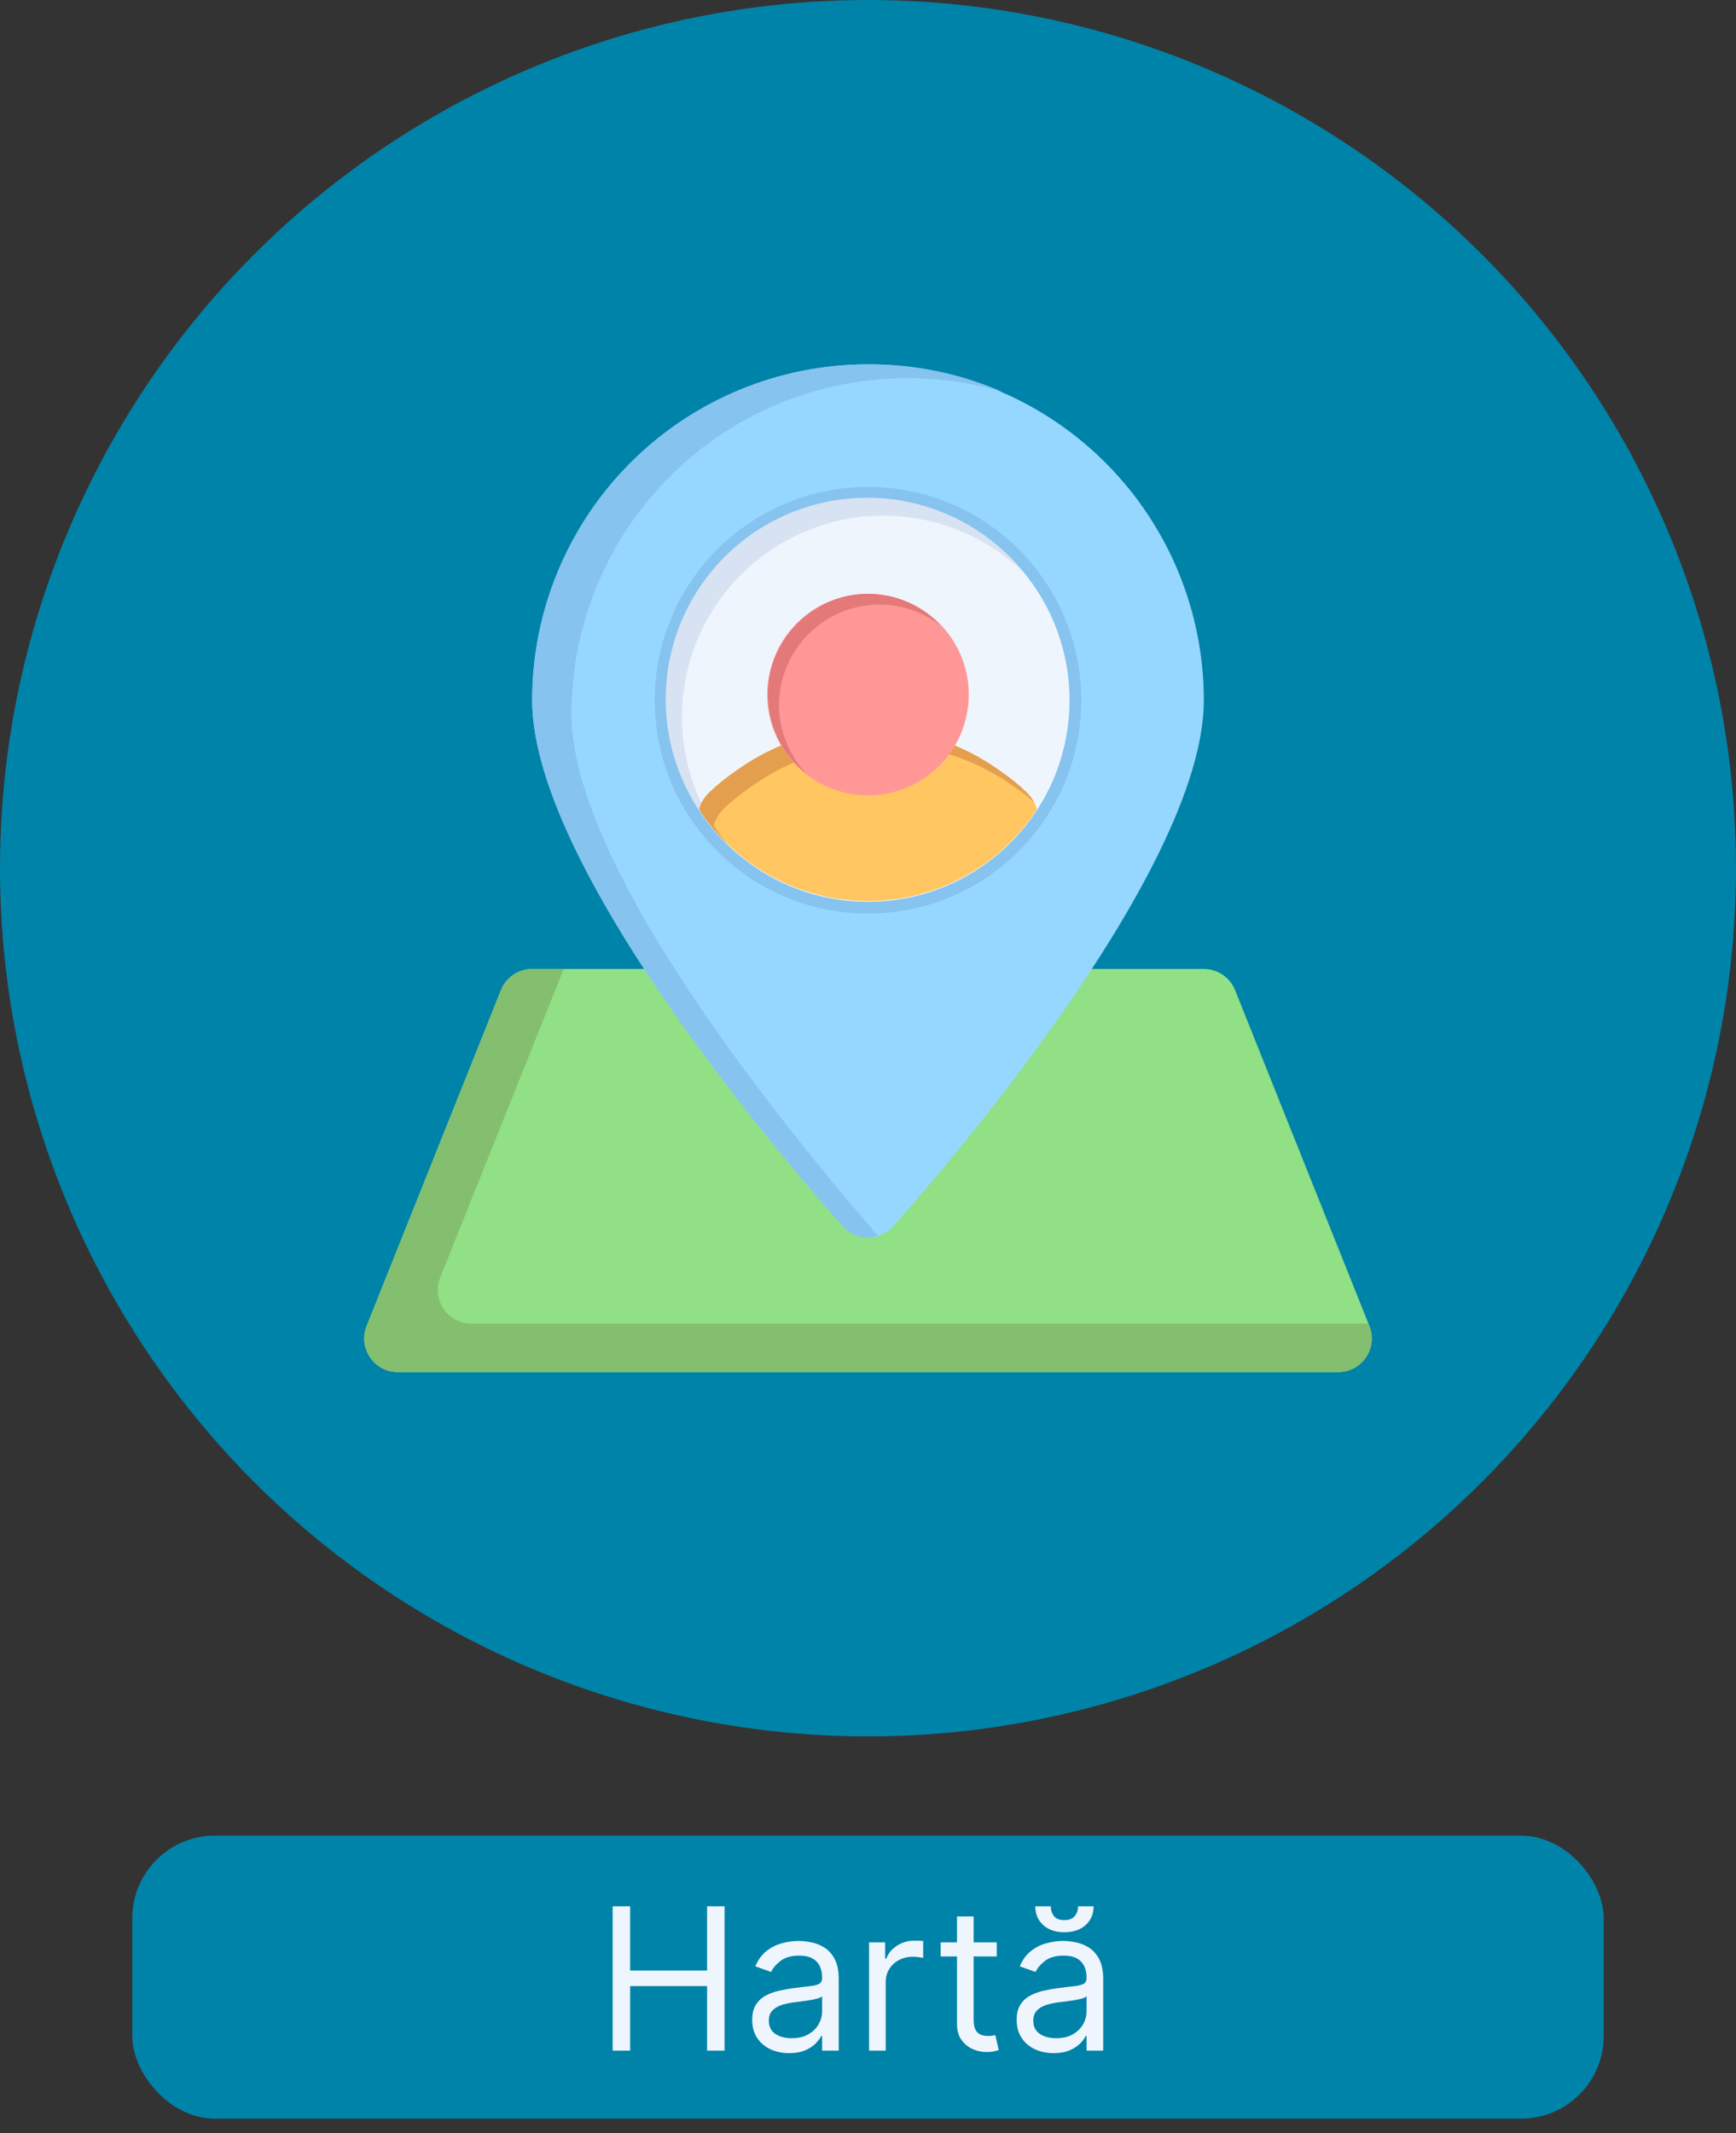 <svg width="105" height="129" viewBox="0 0 105 129" fill="none" xmlns="http://www.w3.org/2000/svg">
<rect x="0" y="0" width="105" height="129" fill="#333333" stroke="none"/>
<circle cx="52.5" cy="52.5" r="52.5" fill="#0083A8"/>
<rect x="8" y="111" width="89" height="17.115" rx="5" fill="#0083A8"/>
<path d="M82.827 80.186L74.702 59.873C74.551 59.495 74.29 59.172 73.954 58.943C73.617 58.715 73.219 58.593 72.812 58.594H32.188C31.781 58.593 31.383 58.715 31.046 58.943C30.709 59.172 30.449 59.495 30.299 59.873L22.174 80.186C22.051 80.494 22.005 80.828 22.041 81.158C22.077 81.488 22.194 81.804 22.38 82.078C22.566 82.353 22.817 82.578 23.11 82.733C23.404 82.888 23.731 82.969 24.062 82.969H80.938C81.269 82.969 81.596 82.888 81.89 82.733C82.183 82.578 82.434 82.353 82.62 82.078C82.806 81.804 82.923 81.488 82.959 81.158C82.995 80.828 82.949 80.494 82.827 80.186Z" fill="#91E085"/>
<path d="M82.766 80.044H28.511C28.179 80.044 27.852 79.963 27.559 79.808C27.266 79.653 27.015 79.428 26.828 79.153C26.642 78.879 26.526 78.563 26.49 78.233C26.454 77.903 26.499 77.569 26.622 77.261L34.097 58.594H32.188C31.781 58.593 31.383 58.715 31.046 58.943C30.709 59.172 30.449 59.495 30.299 59.873L22.174 80.186C22.051 80.494 22.005 80.828 22.041 81.158C22.077 81.488 22.194 81.804 22.38 82.078C22.566 82.353 22.817 82.578 23.11 82.733C23.404 82.888 23.731 82.969 24.062 82.969H80.938C81.269 82.969 81.596 82.888 81.89 82.733C82.183 82.578 82.434 82.353 82.62 82.078C82.806 81.804 82.923 81.488 82.959 81.158C82.995 80.828 82.949 80.494 82.827 80.186L82.766 80.044Z" fill="#84BF6F"/>
<path d="M52.5 22.031C47.113 22.031 41.946 24.171 38.137 27.981C34.328 31.79 32.188 36.956 32.188 42.344C32.188 52.906 49.067 72.02 50.997 74.174C51.187 74.383 51.419 74.55 51.678 74.665C51.937 74.779 52.217 74.838 52.5 74.838C52.783 74.838 53.063 74.779 53.322 74.665C53.581 74.55 53.813 74.383 54.003 74.174C55.933 72.02 72.812 52.906 72.812 42.344C72.812 36.956 70.672 31.79 66.863 27.981C63.054 24.171 57.887 22.031 52.5 22.031Z" fill="#96D7FF"/>
<path d="M34.564 43.177C34.564 37.79 36.704 32.623 40.514 28.814C44.323 25.005 49.489 22.865 54.877 22.865C56.823 22.861 58.76 23.141 60.625 23.697C58.063 22.58 55.295 22.012 52.5 22.032C47.113 22.032 41.946 24.172 38.137 27.981C34.328 31.791 32.188 36.957 32.188 42.344C32.188 52.907 49.067 72.021 50.997 74.174C51.187 74.384 51.419 74.553 51.678 74.668C51.936 74.784 52.217 74.844 52.5 74.844C52.702 74.835 52.9 74.794 53.089 74.722C50.469 71.635 34.564 53.435 34.564 43.177Z" fill="#86C3EF"/>
<path d="M52.5 55.242C59.624 55.242 65.398 49.467 65.398 42.344C65.398 35.22 59.624 29.445 52.5 29.445C45.376 29.445 39.602 35.22 39.602 42.344C39.602 49.467 45.376 55.242 52.5 55.242Z" fill="#86C3EF"/>
<path d="M52.5 54.531C59.231 54.531 64.688 49.075 64.688 42.344C64.688 35.613 59.231 30.156 52.5 30.156C45.769 30.156 40.312 35.613 40.312 42.344C40.312 49.075 45.769 54.531 52.5 54.531Z" fill="#EEF5FD"/>
<path d="M41.247 43.358C41.249 40.961 41.958 38.618 43.284 36.622C44.611 34.626 46.497 33.065 48.706 32.135C50.915 31.205 53.349 30.947 55.704 31.393C58.059 31.839 60.23 32.97 61.946 34.644C60.902 33.347 59.603 32.277 58.13 31.502C56.657 30.726 55.04 30.26 53.38 30.133C51.72 30.006 50.052 30.221 48.478 30.764C46.904 31.306 45.458 32.166 44.229 33.289C43 34.413 42.014 35.776 41.332 37.295C40.651 38.814 40.287 40.456 40.265 42.121C40.242 43.786 40.561 45.438 41.202 46.974C41.843 48.511 42.791 49.9 43.989 51.056C42.217 48.882 41.248 46.163 41.247 43.358Z" fill="#D7E2F2"/>
<path d="M62.129 47.949C61.645 47.477 61.122 47.049 60.564 46.669C58.226 44.953 55.401 44.027 52.5 44.027C49.6 44.027 46.775 44.953 44.436 46.669C43.879 47.049 43.355 47.477 42.872 47.949C42.59 48.222 42.387 48.565 42.283 48.944C43.39 50.646 44.904 52.044 46.688 53.012C48.473 53.98 50.47 54.487 52.5 54.487C54.53 54.487 56.528 53.98 58.312 53.012C60.097 52.044 61.611 50.646 62.718 48.944C62.614 48.565 62.41 48.222 62.129 47.949Z" fill="#FFC661"/>
<path d="M43.157 49.919C43.277 49.548 43.478 49.208 43.746 48.924C44.24 48.457 44.77 48.029 45.33 47.644C47.665 45.929 50.487 45.005 53.384 45.005C56.281 45.005 59.103 45.929 61.438 47.644C61.834 47.912 62.207 48.211 62.555 48.538C62.438 48.324 62.295 48.126 62.129 47.949C61.645 47.477 61.122 47.049 60.565 46.669C58.226 44.953 55.401 44.027 52.5 44.027C49.6 44.027 46.775 44.953 44.436 46.669C43.879 47.049 43.355 47.477 42.872 47.949C42.59 48.222 42.387 48.565 42.283 48.944C42.753 49.687 43.312 50.369 43.949 50.975C43.667 50.637 43.403 50.284 43.157 49.919Z" fill="#E49F4E"/>
<path d="M52.5 48.094C55.865 48.094 58.594 45.365 58.594 42C58.594 38.635 55.865 35.906 52.5 35.906C49.135 35.906 46.406 38.635 46.406 42C46.406 45.365 49.135 48.094 52.5 48.094Z" fill="#FF9797"/>
<path d="M47.117 42.65C47.117 41.85 47.275 41.057 47.581 40.318C47.887 39.579 48.336 38.907 48.902 38.341C49.468 37.775 50.14 37.326 50.879 37.02C51.618 36.714 52.411 36.556 53.211 36.556C54.55 36.565 55.85 37.015 56.908 37.836C56.343 37.232 55.66 36.749 54.902 36.418C54.145 36.086 53.327 35.912 52.5 35.906C51.233 35.914 50 36.317 48.972 37.059C47.945 37.8 47.175 38.844 46.768 40.044C46.361 41.244 46.339 42.541 46.703 43.754C47.068 44.968 47.802 46.037 48.803 46.814C47.731 45.691 47.128 44.202 47.117 42.65Z" fill="#E47979"/>
<path d="M37.057 124V115.273H38.114V119.159H42.767V115.273H43.824V124H42.767V120.097H38.114V124H37.057ZM47.729 124.153C47.315 124.153 46.938 124.075 46.6 123.919C46.262 123.76 45.994 123.531 45.795 123.233C45.596 122.932 45.496 122.568 45.496 122.142C45.496 121.767 45.57 121.463 45.718 121.23C45.866 120.994 46.063 120.81 46.31 120.676C46.557 120.543 46.83 120.443 47.129 120.378C47.43 120.31 47.732 120.256 48.036 120.216C48.434 120.165 48.756 120.126 49.004 120.101C49.254 120.072 49.435 120.026 49.549 119.96C49.666 119.895 49.724 119.781 49.724 119.619V119.585C49.724 119.165 49.609 118.838 49.379 118.605C49.151 118.372 48.806 118.256 48.343 118.256C47.863 118.256 47.486 118.361 47.214 118.571C46.941 118.781 46.749 119.006 46.639 119.244L45.684 118.903C45.854 118.506 46.082 118.196 46.366 117.974C46.653 117.75 46.965 117.594 47.303 117.506C47.644 117.415 47.979 117.369 48.309 117.369C48.519 117.369 48.761 117.395 49.033 117.446C49.309 117.494 49.575 117.595 49.83 117.749C50.089 117.902 50.303 118.134 50.474 118.443C50.644 118.753 50.729 119.168 50.729 119.688V124H49.724V123.114H49.673C49.604 123.256 49.491 123.408 49.332 123.57C49.173 123.732 48.961 123.869 48.697 123.983C48.432 124.097 48.11 124.153 47.729 124.153ZM47.883 123.25C48.281 123.25 48.616 123.172 48.889 123.016C49.164 122.859 49.371 122.658 49.511 122.411C49.653 122.163 49.724 121.903 49.724 121.631V120.71C49.681 120.761 49.587 120.808 49.443 120.851C49.3 120.891 49.136 120.926 48.948 120.957C48.764 120.986 48.583 121.011 48.407 121.034C48.234 121.054 48.093 121.071 47.985 121.085C47.724 121.119 47.479 121.175 47.252 121.251C47.028 121.325 46.846 121.437 46.707 121.588C46.57 121.736 46.502 121.937 46.502 122.193C46.502 122.543 46.631 122.807 46.89 122.986C47.151 123.162 47.482 123.25 47.883 123.25ZM52.565 124V117.455H53.537V118.443H53.605C53.724 118.119 53.94 117.857 54.252 117.655C54.565 117.453 54.917 117.352 55.309 117.352C55.383 117.352 55.475 117.354 55.586 117.357C55.697 117.359 55.781 117.364 55.838 117.369V118.392C55.804 118.384 55.725 118.371 55.603 118.354C55.484 118.334 55.358 118.324 55.224 118.324C54.906 118.324 54.622 118.391 54.372 118.524C54.125 118.655 53.929 118.837 53.784 119.07C53.642 119.3 53.571 119.562 53.571 119.858V124H52.565ZM60.287 117.455V118.307H56.895V117.455H60.287ZM57.883 115.886H58.889V122.125C58.889 122.409 58.93 122.622 59.012 122.764C59.098 122.903 59.206 122.997 59.336 123.045C59.47 123.091 59.61 123.114 59.758 123.114C59.869 123.114 59.96 123.108 60.031 123.097C60.102 123.082 60.159 123.071 60.201 123.062L60.406 123.966C60.338 123.991 60.242 124.017 60.12 124.043C59.998 124.071 59.843 124.085 59.656 124.085C59.372 124.085 59.093 124.024 58.821 123.902C58.551 123.78 58.326 123.594 58.147 123.344C57.971 123.094 57.883 122.778 57.883 122.398V115.886ZM63.725 124.153C63.311 124.153 62.934 124.075 62.596 123.919C62.258 123.76 61.99 123.531 61.791 123.233C61.592 122.932 61.492 122.568 61.492 122.142C61.492 121.767 61.566 121.463 61.714 121.23C61.862 120.994 62.059 120.81 62.306 120.676C62.554 120.543 62.826 120.443 63.125 120.378C63.426 120.31 63.728 120.256 64.032 120.216C64.43 120.165 64.752 120.126 65 120.101C65.25 120.072 65.431 120.026 65.545 119.96C65.662 119.895 65.72 119.781 65.72 119.619V119.585C65.72 119.165 65.605 118.838 65.375 118.605C65.147 118.372 64.802 118.256 64.339 118.256C63.859 118.256 63.483 118.361 63.21 118.571C62.937 118.781 62.745 119.006 62.635 119.244L61.68 118.903C61.85 118.506 62.078 118.196 62.362 117.974C62.649 117.75 62.961 117.594 63.299 117.506C63.64 117.415 63.975 117.369 64.305 117.369C64.515 117.369 64.757 117.395 65.029 117.446C65.305 117.494 65.571 117.595 65.826 117.749C66.085 117.902 66.299 118.134 66.47 118.443C66.64 118.753 66.725 119.168 66.725 119.688V124H65.72V123.114H65.669C65.6 123.256 65.487 123.408 65.328 123.57C65.169 123.732 64.957 123.869 64.693 123.983C64.429 124.097 64.106 124.153 63.725 124.153ZM63.879 123.25C64.277 123.25 64.612 123.172 64.885 123.016C65.16 122.859 65.368 122.658 65.507 122.411C65.649 122.163 65.72 121.903 65.72 121.631V120.71C65.677 120.761 65.584 120.808 65.439 120.851C65.296 120.891 65.132 120.926 64.944 120.957C64.76 120.986 64.579 121.011 64.403 121.034C64.23 121.054 64.089 121.071 63.981 121.085C63.72 121.119 63.475 121.175 63.248 121.251C63.024 121.325 62.842 121.437 62.703 121.588C62.566 121.736 62.498 121.937 62.498 122.193C62.498 122.543 62.627 122.807 62.886 122.986C63.147 123.162 63.478 123.25 63.879 123.25ZM65.209 115.273H66.146C66.146 115.733 65.987 116.109 65.669 116.402C65.35 116.695 64.919 116.841 64.373 116.841C63.836 116.841 63.409 116.695 63.091 116.402C62.775 116.109 62.617 115.733 62.617 115.273H63.555C63.555 115.494 63.616 115.689 63.738 115.857C63.863 116.024 64.075 116.108 64.373 116.108C64.671 116.108 64.885 116.024 65.012 115.857C65.143 115.689 65.209 115.494 65.209 115.273Z" fill="#EEF5FD"/>
</svg>
